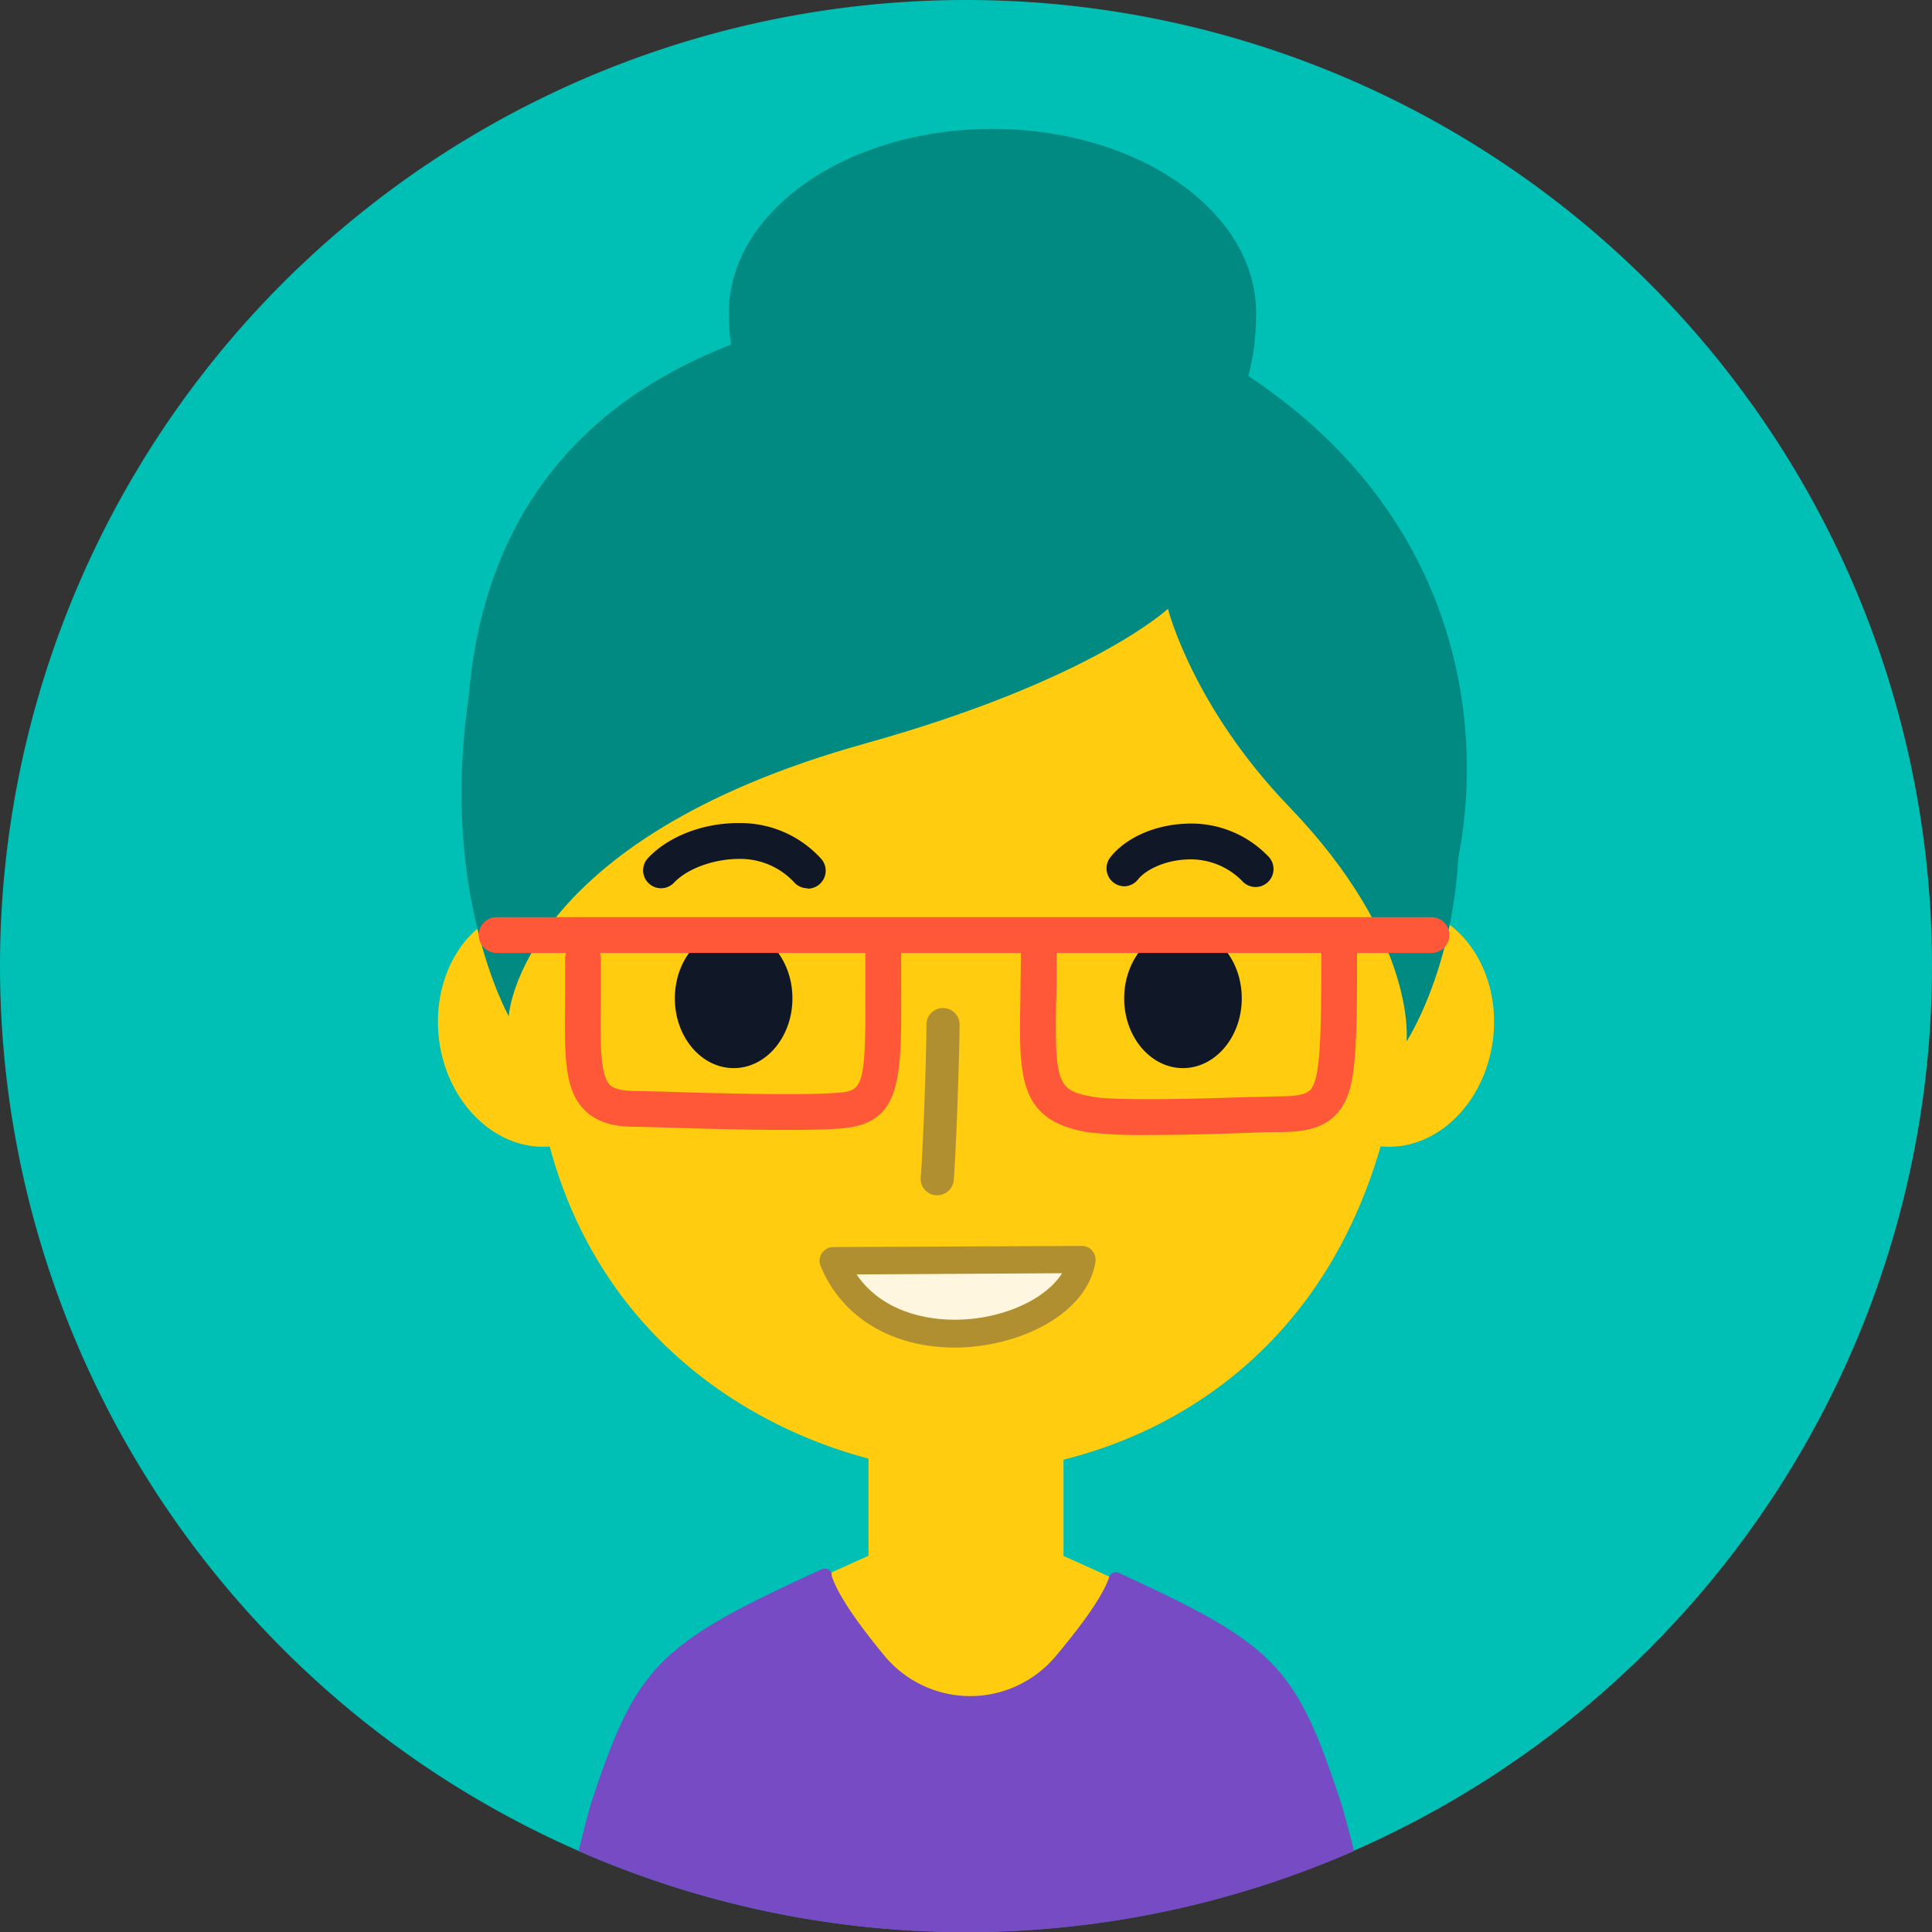<svg xmlns="http://www.w3.org/2000/svg" viewBox="0 0 256 256"><rect x="0" y="0" width="256" height="256" fill="#333333" stroke="none"/><defs><style>.cls-2{fill:#ffcc10}.cls-3{fill:#b08f31}.cls-4{fill:#101727}.cls-5{fill:#008a81}.cls-8{fill:#ff5838}</style></defs><g id="Слой_2" data-name="Слой 2"><g id="Слой_1-2" data-name="Слой 1"><path d="M0 128A128 128 0 1 0 128 0 128 128 0 0 0 0 128Z" style="fill:#00bfb5"/><path class="cls-2" d="M84.54 134.44c1.08 8.73-4 16.53-11.23 17.43s-14.07-5.44-15.14-14.16 3.94-16.53 11.23-17.43 14.06 5.44 15.14 14.16ZM171.46 134.44c-1.08 8.73 3.94 16.53 11.23 17.43s14.06-5.44 15.14-14.16-4-16.53-11.23-17.43-14.06 5.44-15.14 14.16ZM174 231.39c-4.88-12.21-10-14.87-33.1-25.23-4.06-1.47-10.17.1-12.92 1-2.75-.86-8.86-2.43-12.93-1-17.16 7.7-24.39 11.15-29 17.42 27.04 11.26 59.17 14.09 87.95 7.81Z"/><path class="cls-2" d="M177 64.12c-10.7-15.18-21.69-15.64-39.41-16.38h-19.22c-17.73.74-28.71 1.2-39.41 16.38s-6.66 19.13-5.81 37.45c.64 13.85-7.64 4.14-1.91 42.64s39.16 50.86 56.76 50.86 49.28-10.58 56.76-50.86c7.56-40.66-2.55-28.79-1.91-42.64.84-18.32 4.9-22.26-5.85-37.45Z"/><path class="cls-2" d="M115.08 187.22h25.84v39.89h-25.84z"/><path class="cls-3" d="M124.18 158.38H124a2.19 2.19 0 0 1-2-2.38c.3-3.33.76-16.39.76-20.38a2.2 2.2 0 0 1 4.39 0c0 3.79-.45 17-.78 20.77a2.19 2.19 0 0 1-2.19 1.99Z"/><path class="cls-4" d="M105 132.29c0 5.1-3.48 9.24-7.78 9.24s-7.8-4.14-7.8-9.24 3.49-9.24 7.8-9.24 7.78 4.14 7.78 9.24ZM107 117.7a2.37 2.37 0 0 1-1.78-.8 9.74 9.74 0 0 0-7.28-3.09c-3.24 0-6.79 1.21-8.63 3.15a2.37 2.37 0 1 1-3.44-3.27c2.78-2.94 7.44-4.68 12.15-4.63a14.43 14.43 0 0 1 10.75 4.69 2.38 2.38 0 0 1-1.77 4ZM149 117.44a2.41 2.41 0 0 1-1.47-.51 2.38 2.38 0 0 1-.4-3.34c2-2.54 5.77-4.25 9.85-4.44a14.14 14.14 0 0 1 11.02 4.27 2.38 2.38 0 1 1-3.44 3.28 9.58 9.58 0 0 0-7.42-2.81c-3 .15-5.43 1.47-6.34 2.63a2.38 2.38 0 0 1-1.8.92ZM164.54 132.29c0 5.1-3.5 9.24-7.79 9.24s-7.79-4.14-7.79-9.24 3.49-9.25 7.79-9.25 7.79 4.14 7.79 9.25Z"/><path class="cls-5" d="M165.4 49.81c-17.49-11.6-42.68-12.75-62.81-6.18C91.6 47.21 65 56.71 62.09 92.47c-3.83 26 5.32 42.17 5.32 42.17s1.33-23.32 47.19-36.11c30.06-8.38 40.16-17.86 40.16-17.86s3.24 12.93 16.08 26.25c17.08 17.76 15.53 31.08 15.53 31.08s6-9.08 6.87-24.36c3.36-17.07.6-44.97-27.84-63.83Z"/><path class="cls-5" d="M166.44 41.45c0 20.91-15.64 24.37-34.93 24.37s-34.93-5.19-34.93-24.37c0-13.46 15.64-24.37 34.93-24.37S166.44 28 166.44 41.45Z"/><path d="M177.61 238.62c-5.91-17.89-8.65-20.71-29.34-30.19a.93.93 0 0 0-.86 0 1.2 1.2 0 0 0-.49.71c-.9 2.54-3.77 6.43-7 10.27a14.76 14.76 0 0 1-22.71 0c-3.22-3.89-6.1-7.86-7-10.57v-.21a.92.92 0 0 0-.5-.68 1 1 0 0 0-.84 0c-21.67 9.88-24.51 12.75-30.45 30.7-.45 1.36-1 3.66-1.76 6.62a128.05 128.05 0 0 0 102.76 0c-.75-2.99-1.36-5.27-1.81-6.65Z" style="fill:#764bc4"/><path d="M110.42 167.06c6.25 15.25 31.21 10.34 32.94-.14Z" style="fill:#fff6e0"/><path class="cls-3" d="M126.5 178.56c-8.35 0-15-4.05-17.76-10.8a1.82 1.82 0 0 1 1.68-2.52l32.93-.15a1.83 1.83 0 0 1 1.8 2.13c-1.15 7.09-10.4 11.34-18.65 11.34Zm-13-9.69c3.67 5.39 10.17 6 13 6 6.21 0 12.05-2.66 14.23-6.16Z"/><path class="cls-8" d="M189.68 126.27H65.81a2.37 2.37 0 0 1 0-4.74h123.87a2.37 2.37 0 1 1 0 4.74Z"/><path class="cls-8" d="M104.16 149.72c-5.26 0-11.45-.18-15.76-.31-2-.06-3.57-.11-4.21-.11-2 0-4.78-.23-6.76-2.24-2.7-2.73-2.64-7.29-2.55-14.84v-5.14a2.37 2.37 0 1 1 4.74 0v5.2c-.07 5.88-.13 10.13 1.18 11.45.2.21.82.83 3.39.83.66 0 2.24.05 4.35.11 6.1.18 17.44.52 22.47.13 3.36-.26 3.72-.74 3.66-14.09v-4.24a2.37 2.37 0 0 1 4.74 0v4.22c.06 12.5.08 18.2-8 18.84-1.88.14-4.41.19-7.25.19ZM152.33 150.39a61.69 61.69 0 0 1-8.12-.35c-9.29-1.54-9.2-7.28-9-17.7 0-1.76.06-3.71.06-5.87a2.37 2.37 0 1 1 4.74 0c0 2.19 0 4.17-.06 5.95-.19 11.28.15 12.13 5.06 12.94 3.19.53 14.88.21 20.5 0 1.83 0 3.22-.08 3.82-.08 4 0 4.42-.67 4.87-1.94.88-2.51.88-9.28.88-17.86h4.74c0 9.39 0 16.15-1.15 19.43-1.66 4.71-5.69 5.1-9.34 5.1-.58 0-1.92 0-3.69.09-4.56.17-9.32.29-13.31.29Z"/></g></g></svg>